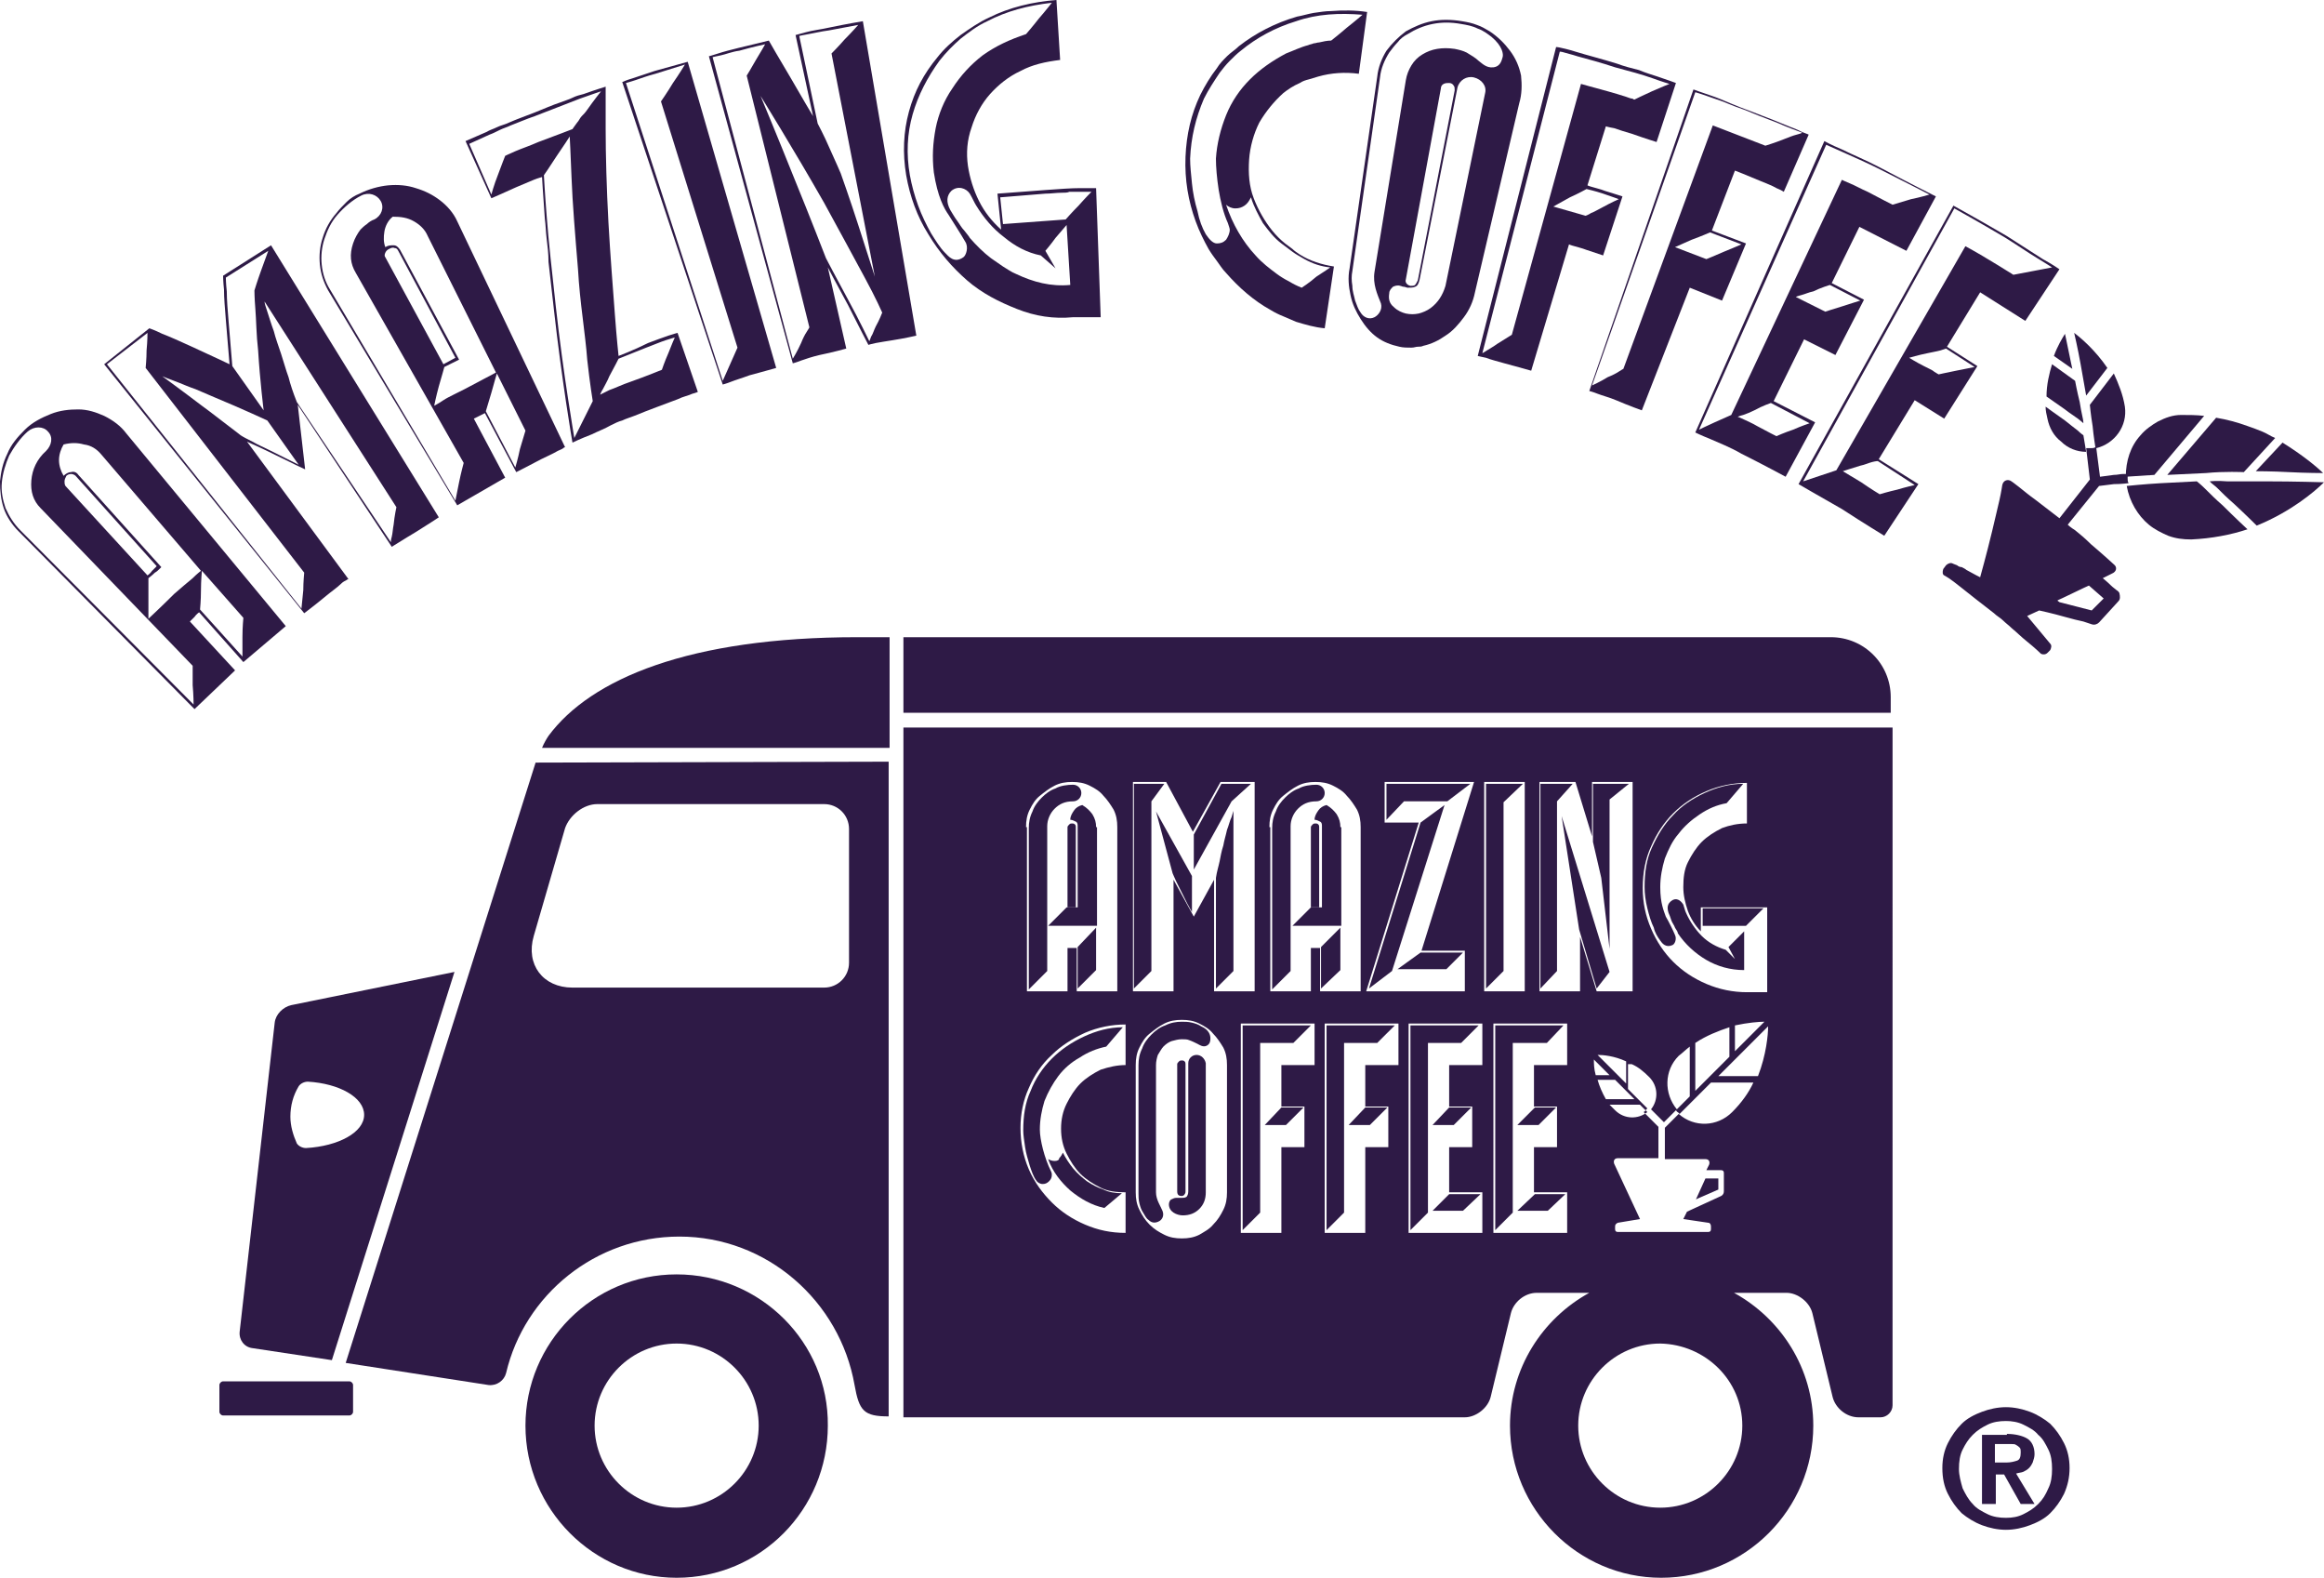 <?xml version="1.0" encoding="utf-8"?>
<!-- Generator: Adobe Illustrator 23.0.6, SVG Export Plug-In . SVG Version: 6.00 Build 0)  -->
<svg version="1.1" id="レイヤー_1" xmlns="http://www.w3.org/2000/svg" xmlns:xlink="http://www.w3.org/1999/xlink" x="0px"
	 y="0px" viewBox="0 0 252.1 171.1" style="enable-background:new 0 0 252.1 171.1;" xml:space="preserve">
<style type="text/css">
	.st0{fill:#2E1A46;}
</style>
<g>
	<g>
		<path class="st0" d="M129.8,114.4c-0.5,0-0.9,0.4-0.9,0.9v13.9c0,0.3-0.1,0.5-0.2,0.6c-0.2,0.1-0.3,0.1-0.5,0.1
			c-0.1,0-0.2,0-0.3,0c-0.1,0-0.2,0-0.3,0c-0.2,0-0.4,0.1-0.6,0.2c-0.1,0.1-0.2,0.3-0.2,0.5c0,0.4,0.2,0.7,0.5,0.9
			c0.3,0.2,0.7,0.3,1,0.3c0.7,0,1.3-0.2,1.8-0.7c0.5-0.5,0.7-1.1,0.7-1.8v-14C130.7,114.8,130.3,114.4,129.8,114.4z"/>
		<path class="st0" d="M128.2,129.7c0.1,0,0.3-0.1,0.3-0.2c0.1-0.1,0.1-0.2,0.1-0.3v-13.8c0-0.1,0-0.2-0.1-0.3
			c-0.1-0.1-0.2-0.1-0.3-0.1c-0.1,0-0.2,0-0.3,0.1c-0.1,0.1-0.2,0.2-0.2,0.3v13.8C127.7,129.6,127.9,129.7,128.2,129.7z"/>
		<polygon class="st0" points="161.2,107.2 163.1,105.3 163.1,87 165.2,85 161.2,85 		"/>
		<polygon class="st0" points="167.1,85 167.1,107.2 168.9,105.3 168.9,86.9 170.6,85 		"/>
		<polygon class="st0" points="173.2,107.2 174.6,105.4 169.4,88.5 171.3,100.8 		"/>
		<polygon class="st0" points="145.8,113.1 149.4,113.1 151.3,111.2 143.9,111.2 143.9,133.4 145.8,131.5 		"/>
		<polygon class="st0" points="174.6,102.9 174.6,86.7 176.7,85 172.8,85 172.8,91.3 173.7,95.2 		"/>
		<polygon class="st0" points="146.3,122 148.6,122 150.5,120.1 148.1,120.1 		"/>
		<polygon class="st0" points="137.2,122 139.5,122 141.4,120.1 139,120.1 		"/>
		<path class="st0" d="M130.3,111.3c-0.3-0.2-0.6-0.3-1-0.4c-0.4-0.1-0.8-0.1-1.1-0.1c-0.6,0-1.2,0.1-1.8,0.4
			c-0.6,0.2-1.1,0.6-1.5,1c-0.4,0.4-0.8,0.9-1,1.5c-0.3,0.6-0.4,1.2-0.4,1.8v13.9c0,0.3,0,0.7,0.1,1.1c0.1,0.4,0.2,0.7,0.4,1
			c0.2,0.3,0.3,0.6,0.6,0.8c0.3,0.3,0.7,0.4,1.2,0.1c0.3-0.2,0.5-0.6,0.3-1.1c-0.2-0.5-0.7-1.2-0.7-2v-13.8c0-0.4,0.1-0.8,0.2-1.1
			c0.2-0.3,0.4-0.7,0.6-0.9c0.3-0.3,0.6-0.5,0.9-0.6c0.4-0.1,0.7-0.2,1.1-0.2c0.3,0,0.6,0,0.8,0.1c0.3,0.1,0.7,0.3,0.9,0.4
			c0.2,0.1,0.6,0.4,1,0.2c0.4-0.2,0.4-0.6,0.4-0.8C131.3,112.3,131.2,111.7,130.3,111.3z"/>
		<polygon class="st0" points="136.7,113.1 140.3,113.1 142.2,111.2 134.8,111.2 134.8,133.4 136.7,131.5 		"/>
		<path class="st0" d="M37.9,149.8H24.2c-0.2,0-0.4,0.2-0.4,0.4v2.9c0,0.2,0.2,0.4,0.4,0.4h13.7c0.2,0,0.4-0.2,0.4-0.4v-2.9
			C38.3,150,38.1,149.8,37.9,149.8z"/>
		<polygon class="st0" points="164.6,131.3 167.9,131.3 169.8,129.5 166.5,129.5 		"/>
		<path class="st0" d="M184.1,130l2.3-1v-1.2h-1.4l-1,2.2C184,130.1,184,130.1,184.1,130z"/>
		<path class="st0" d="M58.1,82.7L58.1,82.7l-20.6,65.1l15.5,2.4c0.9,0.1,1.7-0.5,1.9-1.3c2-8.5,9.7-14.8,18.8-14.8
			c9.5,0,17.4,7,19,16.1c0.5,2.8,1,3.4,3.7,3.4v-71L58.1,82.7C58.1,82.7,58.1,82.7,58.1,82.7z M64.8,87.2h24.6
			c1.5,0,2.7,1.2,2.7,2.7v14.5c0,1.5-1.2,2.7-2.7,2.7H67.3h-5.2c-3.2,0-5.1-2.5-4.2-5.6l3.4-11.7C61.8,88.4,63.3,87.2,64.8,87.2z"/>
		<path class="st0" d="M73.4,138.2c-9.1,0-16.4,7.4-16.4,16.4c0,9.1,7.4,16.5,16.4,16.5c9.1,0,16.4-7.4,16.4-16.5
			C89.9,145.6,82.5,138.2,73.4,138.2z M73.4,163.5c-4.9,0-8.9-4-8.9-8.9c0-4.9,4-8.9,8.9-8.9c4.9,0,8.9,4,8.9,8.9
			C82.3,159.5,78.3,163.5,73.4,163.5z"/>
		<path class="st0" d="M27.4,146.2l8.6,1.3l13.3-42.1L31.6,109c-0.9,0.2-1.7,1-1.8,1.9L26,144.4C25.9,145.3,26.5,146.1,27.4,146.2z
			 M32.4,117.8c0.2-0.3,0.6-0.5,1-0.5c3.4,0.2,6.1,1.7,6.1,3.6c0,1.9-2.8,3.4-6.3,3.6c-0.4,0-0.8-0.2-1-0.5
			c-0.4-0.9-0.7-1.9-0.7-2.9C31.5,119.9,31.8,118.8,32.4,117.8z"/>
		<path class="st0" d="M59.5,79.8c-0.2,0.3-0.5,0.8-0.7,1.3h37.7v-12H93C74.8,69.1,64.1,73.6,59.5,79.8z"/>
		<path class="st0" d="M181.3,97.7c-0.4,0.3-0.5,0.7-0.3,1.3c0.1,0.2,0.2,0.5,0.3,0.8c0.1,0.3,0.3,0.5,0.4,0.8
			c0.1,0.2,0.3,0.4,0.3,0.6c0.8,1.2,1.9,2.2,3.1,2.9c1.2,0.7,2.6,1.1,4.1,1.1v-4.2l-1.7,1.7l0.7,1.3l-1-1c-1-0.3-1.9-0.8-2.6-1.5
			c-0.7-0.7-1.3-1.6-1.7-2.5c-0.1-0.2-0.2-0.6-0.3-0.9C182.3,97.6,181.8,97.3,181.3,97.7z"/>
		<polygon class="st0" points="191.3,98.5 184.7,98.5 184.7,100.4 189.4,100.4 		"/>
		<polygon class="st0" points="164.6,122 166.9,122 168.8,120.1 166.5,120.1 		"/>
		<polygon class="st0" points="164.1,113.1 167.8,113.1 169.6,111.2 162.2,111.2 162.2,133.4 164.1,131.5 		"/>
		<polygon class="st0" points="155.4,131.3 158.7,131.3 160.6,129.5 157.2,129.5 		"/>
		<path class="st0" d="M180.1,102c0.2,0.3,0.6,0.8,1.3,0.5c0.3-0.1,0.5-0.7,0.3-1.1c-0.2-0.5-0.7-1.5-1-2c-0.2-0.6-0.6-1.4-0.6-3.2
			c0-1.1,0.2-2.1,0.5-3.1c0.4-1,0.8-1.9,1.5-2.7c0.6-0.8,1.4-1.5,2.3-2.1c0.9-0.6,1.8-1,2.9-1.2l1.8-2.1c-1.5,0-2.9,0.4-4.2,1
			c-1.3,0.6-2.5,1.4-3.4,2.4c-1,1-1.7,2.2-2.3,3.5c-0.6,1.3-0.8,2.7-0.8,4.3c0,0.7,0.1,1.5,0.3,2.3c0.2,0.8,0.4,1.5,0.7,2.1
			C179.5,101.1,179.8,101.6,180.1,102z"/>
		<path class="st0" d="M116.7,98.3v-8.6c0-0.1,0-0.2-0.1-0.3c-0.1-0.1-0.2-0.1-0.3-0.1s-0.2,0-0.3,0.1c-0.1,0.1-0.2,0.2-0.2,0.3v8.7
			H116.7z"/>
		<path class="st0" d="M118.9,89.7c0-0.5-0.1-0.9-0.4-1.4c-0.3-0.4-0.6-0.7-1.1-1c-0.4,0.1-0.7,0.3-0.9,0.6c-0.2,0.3-0.4,0.6-0.4,1
			c0.2,0,0.4,0.1,0.6,0.2c0.2,0.1,0.2,0.3,0.2,0.5v8.8h-1.2l-2,2h5.3V89.7z"/>
		<path class="st0" d="M145.4,89.7c0-0.5-0.1-0.9-0.4-1.4c-0.3-0.4-0.6-0.7-1.1-1c-0.4,0.1-0.7,0.3-0.9,0.6c-0.2,0.3-0.4,0.6-0.4,1
			c0.2,0,0.4,0.1,0.6,0.2c0.2,0.1,0.2,0.3,0.2,0.5v8.8h-1.2l-2,2h5.3V89.7z"/>
		<path class="st0" d="M143.1,98.3v-8.6c0-0.1,0-0.2-0.1-0.3c-0.1-0.1-0.2-0.1-0.3-0.1c-0.1,0-0.2,0-0.3,0.1
			c-0.1,0.1-0.2,0.2-0.2,0.3v8.7H143.1z"/>
		<polygon class="st0" points="143.3,107.2 145.4,105.2 145.4,100.6 143.3,102.7 		"/>
		<path class="st0" d="M142.8,86.9c0.5,0,0.9-0.4,0.9-0.9c0-0.5-0.4-0.9-0.9-0.9c-0.6,0-1.4,0.1-1.9,0.4c-0.6,0.2-1.1,0.6-1.5,1
			c-0.4,0.4-0.8,0.9-1,1.5c-0.3,0.6-0.4,1.2-0.4,1.8v17.5l2-2V89.6c0-0.7,0.3-1.4,0.8-1.9C141.3,87.2,141.9,86.9,142.8,86.9z"/>
		<polygon class="st0" points="123,85 123,107.2 124.9,105.3 124.9,86.9 126.3,85 		"/>
		<path class="st0" d="M116.4,86.9c0.5,0,0.9-0.4,0.9-0.9c0-0.5-0.4-0.9-0.9-0.9c-0.6,0-1.4,0.1-1.9,0.4c-0.6,0.2-1.1,0.6-1.5,1
			c-0.4,0.4-0.8,0.9-1,1.5c-0.3,0.6-0.4,1.2-0.4,1.8v17.5l2-2V89.6c0-0.7,0.3-1.4,0.8-1.9C114.9,87.2,115.5,86.9,116.4,86.9z"/>
		<path class="st0" d="M133.1,90c-0.1,0.5-0.3,1.1-0.4,1.7c-0.2,0.6-0.3,1.2-0.4,1.7c-0.1,0.5-0.3,1.1-0.4,1.8v12l1.9-1.9V87.9
			c0,0.1-0.1,0.3-0.2,0.7C133.4,89,133.3,89.5,133.1,90z"/>
		<path class="st0" d="M128.2,96.8c0.2,0.4,0.4,0.8,0.6,1.2c0.2,0.4,0.4,0.7,0.5,0.9V95l-3.9-7l1.8,6.7c0.1,0.2,0.2,0.5,0.4,0.9
			C127.8,96,128,96.4,128.2,96.8z"/>
		<polygon class="st0" points="135.7,85 132.5,85 129.5,90.5 129.5,94.3 133.6,86.9 		"/>
		<polygon class="st0" points="116.9,107.2 118.9,105.2 118.9,100.6 116.9,102.7 		"/>
		<path class="st0" d="M98,153.7h60.9c1.2,0,2.5-1,2.8-2.2l2.2-9.1c0.3-1.2,1.5-2.2,2.8-2.2h5.7c-5.1,2.8-8.6,8.2-8.6,14.4
			c0,9.1,7.4,16.5,16.4,16.5c9.1,0,16.5-7.4,16.5-16.5c0-6.2-3.5-11.6-8.6-14.4h5.7c1.2,0,2.5,1,2.8,2.2l2.2,9.1
			c0.3,1.2,1.5,2.2,2.8,2.2h2.4c0.7,0,1.3-0.6,1.3-1.3V78.9H98V153.7z M170,115.5h-3.6v4.5h2.5v4.4h-2.5v4.9h3.6v4.4h-8V111h8V115.5
			z M189,154.6c0,4.9-4,8.9-8.9,8.9c-4.9,0-8.9-4-8.9-8.9c0-4.9,4-8.9,8.9-8.9C185,145.8,189,149.7,189,154.6z M174.2,119.2
			c-0.4-0.7-0.7-1.4-0.9-2.1h1.9l2.1,2.1H174.2z M177.9,119.8l0.8,0.8c-1,0.8-2.5,0.8-3.5-0.2c-0.2-0.2-0.4-0.4-0.6-0.6H177.9z
			 M176.4,117.5l-3.1-3.1c0.6,0,1.8,0.1,3.1,0.7V117.5z M174.6,116.6h-1.5c-0.2-0.7-0.2-1.3-0.2-1.7L174.6,116.6z M190.7,116.7h-4.3
			l5.4-5.4C191.8,112.2,191.6,114.4,190.7,116.7z M183.9,118.3v-5.2c1.2-0.8,2.5-1.3,3.7-1.7v3.2L183.9,118.3z M188.2,114v-2.8
			c1.4-0.3,2.6-0.4,3.2-0.4L188.2,114z M179.1,91.8c0.6-1.4,1.4-2.6,2.4-3.6c1-1,2.2-1.8,3.6-2.4c1.4-0.6,2.9-0.9,4.4-0.9v4.4
			c-1,0-1.9,0.2-2.7,0.5c-0.8,0.4-1.6,0.9-2.2,1.5c-0.6,0.6-1.1,1.4-1.5,2.2c-0.4,0.8-0.5,1.7-0.5,2.7c0,0.9,0.2,1.7,0.5,2.6
			c0.3,0.8,0.8,1.6,1.4,2.2v-2.6h7.2v9.2h-2.2c-1.5,0-3-0.3-4.4-0.9c-1.4-0.6-2.6-1.4-3.6-2.4c-1-1-1.8-2.2-2.4-3.6
			c-0.6-1.4-0.9-2.8-0.9-4.4C178.2,94.6,178.5,93.1,179.1,91.8z M183.3,113.5v5.4l-1.4,1.4c-1.4-1.7-1.4-4.2,0.2-5.8
			C182.5,114.2,182.9,113.8,183.3,113.5z M177,115.4c0.7,0.3,1.3,0.8,1.9,1.4c1,1,1,2.5,0.2,3.5l1.4,1.4l1.3-1.3
			c0.1,0.1,0.1,0.2,0.2,0.2c0.1,0.1,0.1,0.1,0.2,0.2l3.4-3.4h4.6c-0.5,1.1-1.3,2.2-2.3,3.2c-1.6,1.6-4.1,1.7-5.8,0.2l-1.5,1.5v3.4
			h4.4c0.4,0,0.5,0.3,0.4,0.6l-0.3,0.6h1.6c0.2,0,0.3,0.1,0.3,0.3v2c0,0.2-0.1,0.4-0.3,0.5l-3.7,1.7l-0.4,0.8v0l2.7,0.4
			c0.2,0,0.3,0.2,0.3,0.4v0.3c0,0.2-0.1,0.3-0.3,0.3h-9.8c-0.2,0-0.3-0.1-0.3-0.3V133c0-0.2,0.1-0.3,0.3-0.4l2.4-0.4l-2.8-6
			c-0.1-0.3,0-0.6,0.4-0.6h4.4v-3.4l-1.6-1.6c0.1-0.1,0.2-0.1,0.2-0.2c0.1-0.1,0.1-0.1,0.2-0.2l-2.1-2.1V115.4z M166.9,84.8h4
			l1.8,5.9v-5.9h4.4v22.7h-3.9l-1.8-5.9v5.9h-4.4V84.8z M161,84.8h4.4v22.7H161V84.8z M133.1,129.3c0,0.7-0.1,1.3-0.4,1.9
			c-0.3,0.6-0.6,1.1-1.1,1.6c-0.4,0.5-1,0.8-1.5,1.1c-0.6,0.3-1.2,0.4-1.9,0.4c-0.7,0-1.3-0.1-1.9-0.4c-0.6-0.3-1.1-0.6-1.6-1.1
			c-0.5-0.5-0.8-1-1.1-1.6c-0.3-0.6-0.4-1.2-0.4-1.9v-13.8c0-0.7,0.1-1.3,0.4-1.9c0.3-0.6,0.6-1.1,1.1-1.5c0.5-0.4,1-0.8,1.6-1.1
			c0.6-0.3,1.2-0.4,1.9-0.4c0.7,0,1.3,0.1,1.9,0.4c0.6,0.3,1.1,0.6,1.5,1.1c0.4,0.4,0.8,1,1.1,1.5c0.3,0.6,0.4,1.2,0.4,1.9V129.3z
			 M142.6,115.5H139v4.5h2.5v4.4H139v9.3h-4.4V111h8V115.5z M151.7,115.5h-3.6v4.5h2.5v4.4h-2.5v9.3h-4.4V111h8V115.5z M160.8,115.5
			h-3.6v4.5h2.5v4.4h-2.5v4.9h3.6v4.4h-8V111h8V115.5z M150.2,89.2v-4.4h9.7l-5.7,18.3h4.7v4.4h-10.7l5.7-18.3H150.2z M137.7,89.7
			c0-0.7,0.1-1.3,0.4-1.9c0.3-0.6,0.6-1.1,1.1-1.5c0.5-0.4,1-0.8,1.6-1.1c0.6-0.3,1.2-0.4,1.9-0.4c0.7,0,1.3,0.1,1.9,0.4
			c0.6,0.3,1.1,0.6,1.5,1.1c0.4,0.4,0.8,1,1.1,1.5c0.3,0.6,0.4,1.2,0.4,1.9v17.8h-4.4v-4.7h-1v4.7h-4.4V89.7z M122.8,84.8h3.7
			l2.9,5.4l3-5.4h3.7v22.7h-4.4V95.4l-2.2,4l-2.2-4v12.1h-4.4V84.8z M111.3,89.7c0-0.7,0.1-1.3,0.4-1.9c0.3-0.6,0.6-1.1,1.1-1.5
			c0.5-0.4,1-0.8,1.6-1.1c0.6-0.3,1.2-0.4,1.9-0.4c0.7,0,1.3,0.1,1.9,0.4c0.6,0.3,1.1,0.6,1.5,1.1c0.4,0.4,0.8,1,1.1,1.5
			c0.3,0.6,0.4,1.2,0.4,1.9v17.8h-4.4v-4.7h-1v4.7h-4.4V89.7z M111.6,118c0.6-1.4,1.4-2.6,2.5-3.6c1-1,2.3-1.8,3.6-2.4
			c1.4-0.6,2.9-0.9,4.4-0.9v4.4c-0.9,0-1.8,0.2-2.7,0.5c-0.8,0.4-1.6,0.9-2.2,1.5c-0.6,0.6-1.1,1.4-1.5,2.2
			c-0.4,0.8-0.6,1.7-0.6,2.7c0,1,0.2,1.9,0.6,2.7c0.4,0.8,0.9,1.6,1.5,2.2c0.6,0.6,1.4,1.1,2.2,1.5c0.8,0.4,1.7,0.5,2.7,0.5v4.4
			c-1.6,0-3-0.3-4.4-0.9c-1.4-0.6-2.6-1.4-3.6-2.4c-1-1-1.9-2.2-2.5-3.6c-0.6-1.4-0.9-2.9-0.9-4.5C110.7,120.8,111,119.3,111.6,118z
			"/>
		<path class="st0" d="M198.6,69.1H98v8.2h107.1v-1.7C205.1,72,202.2,69.1,198.6,69.1z"/>
		<polygon class="st0" points="151.6,105.1 156.9,105.1 158.7,103.3 154.1,103.3 		"/>
		<polygon class="st0" points="155.4,122 157.7,122 159.6,120.1 157.2,120.1 		"/>
		<polygon class="st0" points="154.9,113.1 158.5,113.1 160.4,111.2 153,111.2 153,133.4 154.9,131.5 		"/>
		<polygon class="st0" points="151,105.3 156.7,87.3 154.1,89.2 148.5,107.2 		"/>
		<path class="st0" d="M113.1,128.4c0.3,0,0.5-0.1,0.7-0.3c0.2-0.2,0.3-0.4,0.3-0.7c0-0.1,0-0.2-0.1-0.4c-0.7-1.4-1.2-3.4-1.2-4.5
			c0-1.1,0.2-2.1,0.5-3.1c0.4-1,0.9-1.9,1.5-2.7c0.6-0.8,1.4-1.5,2.3-2c0.9-0.6,1.9-1,2.9-1.2l1.8-2.1c-1.5,0-2.9,0.4-4.2,1
			c-1.3,0.6-2.5,1.4-3.5,2.4c-1,1-1.8,2.2-2.3,3.5c-0.6,1.3-0.8,2.7-0.8,4.3c0,0.5,0.1,1.1,0.2,1.8c0.1,0.7,0.3,1.3,0.5,2
			c0.2,0.6,0.4,1.2,0.7,1.6C112.5,128.2,112.8,128.4,113.1,128.4z"/>
		<path class="st0" d="M114.4,125.9c-0.3,0-0.5-0.1-0.7-0.2c0.5,1.4,1.4,2.5,2.4,3.4c1.1,0.9,2.3,1.6,3.7,1.9l1.9-1.6
			c-0.7,0-1.4-0.1-2-0.4c-0.6-0.2-1.2-0.5-1.8-0.9c-0.5-0.4-1-0.8-1.5-1.4c-0.4-0.5-0.8-1.1-1.1-1.7c-0.1,0.2-0.2,0.4-0.4,0.6
			C114.9,125.8,114.7,125.9,114.4,125.9z"/>
		<polygon class="st0" points="159.5,85 150.4,85 150.4,88.9 152.3,86.9 157,86.9 		"/>
		<path class="st0" d="M211.3,156.5c0.4-0.8,0.9-1.5,1.5-2.1c0.6-0.6,1.4-1,2.2-1.3c0.8-0.3,1.7-0.5,2.6-0.5c0.9,0,1.8,0.2,2.6,0.5
			c0.8,0.3,1.6,0.8,2.2,1.3c0.6,0.6,1.1,1.3,1.5,2.1c0.4,0.8,0.6,1.7,0.6,2.7c0,1-0.2,1.9-0.6,2.8c-0.4,0.8-0.9,1.5-1.5,2.1
			c-0.6,0.6-1.4,1-2.2,1.3c-0.8,0.3-1.7,0.5-2.6,0.5c-0.9,0-1.8-0.2-2.6-0.5c-0.8-0.3-1.6-0.8-2.2-1.3c-0.6-0.6-1.1-1.3-1.5-2.1
			c-0.4-0.8-0.6-1.7-0.6-2.8C210.7,158.2,210.9,157.3,211.3,156.5z M212.9,161.4c0.3,0.6,0.6,1.2,1.1,1.7c0.4,0.5,1,0.8,1.6,1.1
			c0.6,0.3,1.3,0.4,2,0.4c0.7,0,1.3-0.1,1.9-0.4c0.6-0.3,1.1-0.6,1.6-1.1c0.5-0.5,0.8-1,1.1-1.7c0.3-0.6,0.4-1.3,0.4-2.1
			c0-0.8-0.1-1.5-0.4-2.1c-0.3-0.6-0.6-1.2-1.1-1.6c-0.4-0.5-1-0.8-1.6-1.1c-0.6-0.3-1.3-0.4-1.9-0.4c-0.7,0-1.4,0.1-2,0.4
			c-0.6,0.3-1.1,0.6-1.6,1.1c-0.5,0.5-0.8,1-1.1,1.6c-0.3,0.6-0.4,1.3-0.4,2.1C212.5,160,212.7,160.7,212.9,161.4z M217.7,155.5
			c0.9,0,1.7,0.2,2.2,0.5c0.5,0.3,0.8,0.9,0.8,1.7c0,0.3-0.1,0.6-0.2,0.9c-0.1,0.2-0.2,0.4-0.4,0.6c-0.2,0.2-0.4,0.3-0.6,0.4
			c-0.2,0.1-0.5,0.1-0.8,0.2l2,3.3h-1.5l-1.8-3.2h-0.9v3.2h-1.5v-7.5H217.7z M217.7,158.6c0.4,0,0.8-0.1,1.1-0.2
			c0.3-0.1,0.4-0.4,0.4-0.9c0-0.2,0-0.4-0.1-0.5c-0.1-0.1-0.2-0.2-0.4-0.3c-0.1-0.1-0.3-0.1-0.5-0.1c-0.2,0-0.4,0-0.5,0h-1.3v2
			H217.7z"/>
		<g>
			<path class="st0" d="M229.8,65.2l-2.1,2.3c-0.2,0.2-0.5,0.3-0.8,0.2c0,0-0.3-0.1-0.9-0.3c-0.5-0.1-1.3-0.3-2-0.5
				c-1.4-0.4-2.8-0.7-2.8-0.7l-1.3,0.6l0,0l2.5,3c0.2,0.2,0.1,0.5,0,0.7l-0.3,0.3c-0.2,0.2-0.5,0.2-0.7,0.1c0,0-0.6-0.6-1.6-1.4
				c-0.5-0.4-1-0.9-1.6-1.4c-0.3-0.3-0.6-0.5-0.9-0.8c-0.3-0.3-0.7-0.5-1-0.8c-1.3-1-2.7-2.1-3.7-2.9c-0.5-0.4-0.9-0.7-1.2-0.9
				c-0.3-0.2-0.5-0.3-0.5-0.3c-0.2-0.1-0.2-0.4-0.1-0.7l0.3-0.4c0.2-0.2,0.5-0.3,0.7-0.2c0,0,0.2,0.1,0.5,0.2
				c0.1,0.1,0.3,0.2,0.5,0.2c0.2,0.1,0.4,0.2,0.5,0.3c0.7,0.4,1.5,0.8,1.5,0.8s0.7-2.5,1.3-5c0.3-1.3,0.6-2.5,0.8-3.4
				c0.2-0.9,0.3-1.6,0.3-1.6c0.1-0.5,0.6-0.7,1-0.4c0,0,0.3,0.2,0.8,0.6c0.5,0.4,1.1,0.9,1.8,1.4c1.3,1,2.6,2,2.6,2l3.3-4.2
				c0,0-0.1-0.8-0.2-1.7c-0.1-0.9-0.2-1.7-0.2-1.7c0.2,0,0.3,0,0.5,0c0.2,0,0.3,0,0.5-0.1c0,0-0.2-1.2-0.3-2.3
				c-0.2-1.2-0.3-2.3-0.3-2.3l2.6-3.4c0.5,1.1,1,2.3,1.2,3.6c0.3,2.1-1.1,4-3.1,4.5l0.4,3.1c0,0,0.7-0.1,1.5-0.2
				c0.4,0,0.7-0.1,1-0.1c0.3,0,0.5,0,0.5,0c0,0.2,0,0.3,0,0.5c0,0.2,0,0.3,0.1,0.5c0,0-0.8,0.1-1.6,0.1c-0.8,0.1-1.6,0.2-1.6,0.2
				l-3.4,4.2c0,0,0.3,0.3,0.8,0.6c0.5,0.4,1.1,0.9,1.7,1.5c1.3,1.1,2.5,2.2,2.5,2.2c0.4,0.3,0.3,0.8-0.2,1l-1,0.5
				c0,0,0.5,0.4,0.9,0.8c0.2,0.2,0.5,0.4,0.6,0.5c0.2,0.1,0.3,0.3,0.3,0.3C230,64.7,230,65,229.8,65.2z M228.2,64.9l-1.6-1.4
				c0,0-0.9,0.4-1.7,0.8c-0.8,0.4-1.7,0.8-1.7,0.8c0,0.1,0.1,0.1,0.2,0.2l3.5,0.9L228.2,64.9z"/>
			<path class="st0" d="M230.7,52.7c0.3,1.7,1.2,3.2,2.4,4.2c0.6,0.5,1.4,0.9,2.1,1.2c0.8,0.3,1.6,0.4,2.5,0.4
				c2.2-0.1,4.3-0.5,6.1-1.1c0,0-1.4-1.3-2.7-2.6c-0.7-0.6-1.4-1.3-1.9-1.8c-0.5-0.5-0.9-0.8-0.9-0.8s-1.9,0.1-3.9,0.2
				C232.6,52.5,230.7,52.7,230.7,52.7z"/>
			<path class="st0" d="M252,51.3c-0.7-0.7-2.3-2-4.4-3.3l-2.9,3.1c0,0,1.8,0,3.6,0.1C250.2,51.3,252,51.3,252,51.3z"/>
			<path class="st0" d="M243.4,51.2l3.4-3.7c-0.5-0.2-0.9-0.5-1.4-0.7c-0.5-0.2-1-0.4-1.6-0.6c-1.1-0.4-2.2-0.7-3.4-0.9l-5.3,6.2
				c0,0,2.1-0.1,4.2-0.2C241.3,51.1,243.4,51.2,243.4,51.2z"/>
			<path class="st0" d="M233.7,51.5l5.4-6.4c-0.8-0.1-1.7-0.1-2.5-0.1c-0.9,0-1.7,0.3-2.5,0.7c-0.7,0.4-1.4,0.9-1.9,1.5
				c-1.1,1.2-1.6,2.8-1.6,4.5L233.7,51.5z"/>
			<path class="st0" d="M239.7,52.2c0,0,0.1,0.1,0.2,0.2c0.1,0.1,0.4,0.3,0.6,0.5c0.5,0.5,1.1,1.1,1.8,1.7c1.3,1.2,2.5,2.4,2.5,2.4
				c3.7-1.5,6.3-3.7,7.3-4.7c0,0-3.2-0.1-6.3-0.1c-1.5,0-3.1,0-4.2,0C240.5,52.1,239.7,52.2,239.7,52.2z"/>
			<path class="st0" d="M225.1,41.3l-2.5-1.8c-0.3,1-0.6,2.2-0.6,3.5c0,0,1,0.7,2,1.4c0.5,0.4,1,0.7,1.4,1c0.4,0.3,0.6,0.5,0.6,0.5
				s0-0.3-0.1-0.7c-0.1-0.4-0.2-1-0.3-1.6C225.3,42.4,225.1,41.3,225.1,41.3z"/>
			<path class="st0" d="M224,36.2c-0.3,0.5-0.8,1.3-1.2,2.4l2,1.4c0,0-0.2-0.9-0.4-1.9C224.2,37.1,224,36.2,224,36.2z"/>
			<path class="st0" d="M228.6,39.9c-1.3-1.9-2.8-3.2-3.6-3.8c0,0,0.4,1.7,0.7,3.4c0.3,1.7,0.6,3.4,0.6,3.4L228.6,39.9z"/>
			<path class="st0" d="M226.3,49l-0.3-1.8c0,0-0.3-0.2-0.6-0.5c-0.4-0.3-0.9-0.7-1.4-1.1c-1-0.7-2.1-1.5-2.1-1.5
				c0,0.4,0.1,0.9,0.2,1.3c0.2,1,0.7,1.9,1.5,2.5C224.3,48.6,225.3,49,226.3,49z"/>
		</g>
		<g>
			<g>
				<path class="st0" d="M144.7,28.9c-1.3-0.2-2.6-0.6-3.7-1.3c-0.3-0.2-0.6-0.4-0.8-0.6c-0.3-0.2-0.5-0.4-0.8-0.6
					c-0.5-0.4-1-0.9-1.4-1.4c-0.8-1-1.5-2.2-2-3.5c-0.5-1.3-0.6-2.7-0.5-4.2c0.1-1.4,0.5-2.8,1.1-4c0.7-1.2,1.6-2.3,2.6-3.2
					c0.5-0.4,1.1-0.8,1.8-1.1c0.3-0.2,0.6-0.3,1-0.4c0.3-0.1,0.7-0.2,1-0.3c1.4-0.4,2.9-0.5,4.4-0.3l0.9-6.7
					c-1.3-0.2-2.6-0.2-3.9-0.1c-0.6,0-1.2,0.1-1.9,0.2c-0.6,0.1-1.2,0.3-1.8,0.4c-2.4,0.7-4.5,1.8-6.3,3.2c-0.4,0.4-0.9,0.7-1.3,1.1
					c-0.4,0.4-0.8,0.8-1.1,1.3c-0.7,0.9-1.3,1.9-1.8,2.9c-1,2.1-1.5,4.3-1.6,6.7c-0.1,2.5,0.3,4.8,1.1,7c0.4,1.1,0.9,2.1,1.4,3
					c0.3,0.5,0.6,0.9,0.9,1.3c0.3,0.4,0.6,0.9,1,1.3c1.4,1.6,3,3,4.8,4c0.5,0.3,0.9,0.5,1.4,0.7c0.5,0.2,0.9,0.4,1.4,0.6
					c1,0.3,2,0.6,3.1,0.7L144.7,28.9z M133.2,24.2c0.1,0.3,0.2,0.6,0.2,0.7c0,0.4-0.2,0.8-0.4,1.1c-0.3,0.3-0.6,0.4-1,0.4
					c-0.4,0-0.8-0.4-1.2-1c-0.4-0.7-0.7-1.5-0.9-2.5c-0.3-1-0.5-2-0.6-3c-0.1-1-0.2-1.9-0.2-2.7c0.1-2.3,0.6-4.4,1.5-6.5
					c0.5-1,1.1-1.9,1.7-2.8c0.3-0.4,0.7-0.9,1.1-1.3c0.4-0.4,0.8-0.8,1.2-1.1c1.7-1.4,3.7-2.5,6-3.2c2.3-0.8,4.7-0.9,7.2-0.7
					c0,0-0.8,0.7-1.7,1.4c-0.8,0.7-1.7,1.4-1.7,1.4c-0.4,0-0.9,0.1-1.3,0.2c-0.2,0-0.4,0.1-0.6,0.1c-0.2,0.1-0.4,0.1-0.6,0.2
					c-0.8,0.2-1.6,0.6-2.4,0.9c-1.5,0.8-2.8,1.7-3.9,2.8c-1.1,1.1-2,2.4-2.6,3.9c-0.6,1.5-1,3.1-1.1,4.7c0,0.9,0.1,2.1,0.3,3.4
					C132.4,21.8,132.7,23.1,133.2,24.2z M141.2,31.2c-0.5-0.2-0.9-0.4-1.4-0.7c-0.4-0.2-0.9-0.5-1.3-0.8c-0.8-0.6-1.6-1.2-2.3-2
					c-1.4-1.5-2.5-3.4-3.2-5.5c0.2,0.2,0.6,0.4,1,0.4c0.4,0,0.7-0.1,1-0.3c0.3-0.2,0.5-0.5,0.7-0.9c0.3,1,0.8,1.9,1.3,2.8
					c0.6,0.8,1.2,1.6,2,2.2c0.4,0.3,0.8,0.6,1.2,0.9c0.4,0.3,0.8,0.5,1.3,0.8c0.9,0.5,1.8,0.8,2.8,0.9c0,0-0.7,0.5-1.5,1
					C142,30.7,141.2,31.2,141.2,31.2z"/>
				<path class="st0" d="M174.2,13.7c0,0,0.3,0.1,0.9,0.2c0.3,0.1,0.6,0.2,0.9,0.3c0.3,0.1,0.7,0.2,1,0.3c1.4,0.5,2.7,0.9,2.7,0.9
					l2.1-6.4c0,0-0.8-0.3-2-0.7c-0.6-0.2-1.3-0.4-2-0.7c-0.8-0.2-1.6-0.4-2.4-0.7c-1.6-0.5-3.2-0.9-4.5-1.3
					c-0.6-0.2-1.1-0.3-1.5-0.4c-0.4-0.1-0.6-0.1-0.6-0.1l-8.5,33.5c0,0,0.4,0.1,0.9,0.2c0.5,0.2,1.3,0.4,2,0.6
					c1.5,0.4,2.9,0.8,2.9,0.8l4.1-13.7c0,0,0.2,0.1,0.6,0.2c0.3,0.1,0.8,0.2,1.3,0.4c0.9,0.3,1.8,0.6,1.8,0.6l2.1-6.4
					c0,0-0.9-0.3-1.9-0.6c-0.5-0.2-1-0.3-1.3-0.4c-0.4-0.1-0.6-0.2-0.6-0.2L174.2,13.7z M169.2,5.6c0,0,0.2,0,0.5,0.1
					c0.3,0.1,0.8,0.2,1.4,0.4c1.1,0.3,2.6,0.7,4.1,1.2c1.5,0.4,3,0.8,4.1,1.2c1.1,0.4,1.8,0.6,1.8,0.6s-1,0.4-1.9,0.8
					c-0.9,0.4-1.9,0.9-1.9,0.9s-0.1,0-0.2-0.1c-0.2,0-0.4-0.1-0.7-0.2c-0.6-0.2-1.3-0.4-2-0.6c-1.5-0.4-2.9-0.8-2.9-0.8L164,36.3
					c0,0-0.8,0.5-1.6,1c-0.4,0.3-0.8,0.5-1.1,0.7c-0.3,0.2-0.5,0.3-0.5,0.3L169.2,5.6z M172.1,20.5c0,0,0.9,0.2,1.8,0.5
					c0.9,0.3,1.7,0.6,1.7,0.6s-0.9,0.4-1.8,0.9c-0.4,0.2-0.9,0.5-1.2,0.6c-0.3,0.2-0.6,0.3-0.6,0.3l-3.5-1c0,0,0.9-0.5,1.8-1
					C171.2,21,172.1,20.5,172.1,20.5z"/>
				<path class="st0" d="M188.2,18.5c0,0,1.3,0.5,2.7,1.1c0.7,0.3,1.3,0.5,1.8,0.8c0.5,0.2,0.8,0.4,0.8,0.4l2.7-6.2
					c0,0-0.2-0.1-0.5-0.2c-0.3-0.1-0.8-0.4-1.4-0.6c-1.2-0.5-2.7-1.1-4.3-1.7c-0.8-0.3-1.6-0.6-2.3-0.9c-0.7-0.3-1.4-0.6-2-0.8
					c-1.2-0.4-2-0.7-2-0.7l-11.3,32.7c0,0,0.4,0.1,0.9,0.3c0.5,0.2,1.3,0.4,2,0.7c1.4,0.6,2.8,1.1,2.8,1.1l5.2-13.3l3.5,1.4l2.6-6.2
					l-3.7-1.4L188.2,18.5z M183.9,10c0,0,0.7,0.2,1.8,0.6c0.6,0.2,1.2,0.4,1.9,0.7c0.7,0.3,1.4,0.5,2.1,0.8c1.4,0.6,2.9,1.1,4,1.6
					c0.5,0.2,1,0.4,1.3,0.5c0.3,0.1,0.5,0.2,0.5,0.2s-0.2,0.1-0.6,0.2c-0.4,0.1-0.9,0.3-1.4,0.5c-1,0.4-2,0.7-2,0.7l-5.7-2.2
					l-9.7,26.4c0,0-0.2,0.1-0.5,0.3c-0.3,0.2-0.7,0.4-1.2,0.6c-0.8,0.5-1.7,0.9-1.7,0.9L183.9,10z M185.5,25.2l3.4,1.3
					c0,0-0.9,0.4-1.9,0.8c-0.9,0.4-1.9,0.8-1.9,0.8l-3.4-1.3c0,0,0.9-0.4,1.8-0.8C184.6,25.6,185.5,25.2,185.5,25.2z"/>
				<path class="st0" d="M183.9,46.9c0,0,0.6,0.3,1.6,0.7c0.9,0.4,2.2,0.9,3.4,1.6c2.4,1.2,4.8,2.5,4.8,2.5l3.2-5.9l-4.5-2.3
					l3.3-6.7l3.4,1.7l3.1-6l-3.5-1.8l3-6.1l5.1,2.6l3.2-5.9c0,0-3-1.5-6-3.1c-1.5-0.8-3-1.4-4.2-2c-1.2-0.5-1.9-0.9-1.9-0.9
					L183.9,46.9z M198.1,15.7c0,0,0.7,0.3,1.8,0.8c1.1,0.5,2.5,1.1,3.9,1.8c2.8,1.4,5.5,2.8,5.5,2.8s-1,0.3-2,0.5
					c-1,0.3-2,0.6-2,0.6s-1.4-0.7-2.7-1.4c-0.7-0.3-1.4-0.7-1.9-0.9c-0.5-0.2-0.9-0.4-0.9-0.4l-12,25.5c0,0-0.9,0.4-1.8,0.8
					c-0.9,0.4-1.7,0.8-1.7,0.8L198.1,15.7z M198.5,30.9l3.3,1.7c0,0-1,0.3-1.9,0.6c-1,0.3-1.9,0.6-1.9,0.6s-0.8-0.4-1.6-0.8
					c-0.8-0.4-1.6-0.8-1.6-0.8s0.2-0.1,0.6-0.2c0.4-0.1,0.8-0.3,1.3-0.4C197.5,31.2,198.5,30.9,198.5,30.9z M192.1,43.7l4.2,2.2
					c0,0-0.9,0.3-1.8,0.7c-0.9,0.3-1.8,0.7-1.8,0.7s-1-0.5-2.1-1.1c-0.5-0.3-1-0.5-1.4-0.7c-0.4-0.2-0.7-0.3-0.7-0.3
					s0.2-0.1,0.6-0.2c0.3-0.1,0.8-0.3,1.2-0.5C191.2,44,192.1,43.7,192.1,43.7z"/>
				<path class="st0" d="M195.1,52.5c0,0,2.4,1.4,4.7,2.7c2.3,1.5,4.6,2.9,4.6,2.9l3.7-5.6l-4.3-2.7l3.9-6.4l3.2,2l3.6-5.7l-3.3-2.1
					l3.6-5.9l4.9,3.1l3.7-5.6c0,0-0.7-0.5-1.8-1.1c-1.1-0.7-2.5-1.6-3.9-2.5c-2.9-1.7-5.8-3.3-5.8-3.3L195.1,52.5z M212,22.6
					c0,0,2.7,1.5,5.4,3.1c1.3,0.8,2.6,1.7,3.6,2.3c1,0.6,1.6,1,1.6,1s-1,0.2-2.1,0.4c-1,0.2-2.1,0.4-2.1,0.4s-0.3-0.2-0.8-0.5
					c-0.5-0.3-1.1-0.7-1.8-1.1c-1.3-0.8-2.6-1.5-2.6-1.5L199.2,51c0,0-0.9,0.3-1.8,0.6c-0.9,0.3-1.8,0.6-1.8,0.6L212,22.6z
					 M211.1,37.8l3.1,2c0,0-1,0.2-2,0.4c-1,0.2-1.9,0.4-1.9,0.4s-0.2-0.1-0.5-0.3c-0.1-0.1-0.3-0.2-0.5-0.3
					c-0.2-0.1-0.4-0.2-0.6-0.3c-0.8-0.4-1.6-0.9-1.6-0.9s1-0.3,2-0.5c0.5-0.1,1-0.2,1.4-0.3C210.8,37.9,211.1,37.8,211.1,37.8z
					 M203.7,50l4,2.6c0,0-0.9,0.2-1.9,0.5c-0.9,0.2-1.9,0.5-1.9,0.5s-1-0.6-2-1.3c-1-0.6-2-1.2-2-1.2s0.9-0.3,1.9-0.6
					c0.5-0.1,0.9-0.3,1.3-0.4C203.5,50,203.7,50,203.7,50z"/>
				<path class="st0" d="M164.8,11.2L160,31.7c-0.2,1-0.6,1.9-1.2,2.7c-0.6,0.8-1.2,1.5-2,2c-0.7,0.5-1.5,0.9-2.4,1.1
					c-0.2,0.1-0.4,0.1-0.6,0.1c-0.2,0-0.4,0.1-0.7,0.1c-0.4,0-0.9,0-1.3-0.1c-0.9-0.2-1.7-0.5-2.4-1c-0.7-0.5-1.3-1.2-1.8-2
					c-0.5-0.8-0.9-1.6-1.1-2.6c-0.2-0.9-0.3-1.9-0.1-2.9l3-20.8c0.1-1,0.5-2,1-2.8c0.6-0.8,1.3-1.5,2.1-2.1c0.9-0.5,1.8-0.9,2.8-1.1
					c1-0.2,2.1-0.2,3.3,0c0.6,0.1,1.1,0.2,1.6,0.4c0.3,0.1,0.5,0.2,0.7,0.3c0.2,0.1,0.5,0.3,0.7,0.4c0.9,0.6,1.6,1.3,2.2,2.1
					c0.6,0.8,1,1.7,1.2,2.7C165.1,9.2,165.1,10.2,164.8,11.2z M161.1,10.1c0.2-0.8-0.4-1.5-1.2-1.7c-0.8-0.2-1.6,0.3-1.8,1.1
					l-4.1,20.8c-0.1,0.4-0.2,0.7-0.5,0.8c-0.2,0.1-0.5,0.1-0.8,0.1c-0.1,0-0.3-0.1-0.4-0.1c-0.2,0-0.3-0.1-0.4-0.1
					c-0.3-0.1-0.6,0-0.8,0.1c-0.2,0.2-0.4,0.4-0.4,0.7c-0.1,0.6,0,1.1,0.5,1.5c0.4,0.4,0.9,0.6,1.3,0.7c0.5,0.1,0.9,0.1,1.4,0
					c0.4-0.1,0.9-0.3,1.3-0.6c0.8-0.6,1.3-1.4,1.6-2.4L161.1,10.1z M153,31c0.2,0,0.4,0,0.5-0.1c0.1-0.1,0.2-0.3,0.3-0.5l4-20.6
					c0-0.2,0-0.4-0.1-0.5c-0.1-0.2-0.3-0.3-0.5-0.3c-0.2,0-0.4,0-0.6,0.1c-0.2,0.1-0.3,0.3-0.3,0.5l-3.8,20.7
					C152.4,30.6,152.6,30.9,153,31z M149.1,29.5l3.4-20.8c0.1-0.6,0.3-1.1,0.6-1.6c0.3-0.5,0.7-0.9,1.2-1.2c0.5-0.3,1-0.5,1.6-0.6
					c0.6-0.1,1.2-0.1,1.9,0c0.5,0.1,0.9,0.2,1.3,0.4c0.5,0.3,1,0.6,1.3,0.9c0.3,0.2,0.8,0.8,1.6,0.7c0.8-0.1,0.9-0.8,1-1.1
					c0.1-0.3,0-1.2-1.2-2.2c-0.4-0.3-0.9-0.7-1.5-0.9c-0.6-0.3-1.2-0.4-1.8-0.5c-1.1-0.2-2.1-0.2-3.1,0c-1,0.2-1.9,0.6-2.7,1.1
					c-0.4,0.2-0.8,0.5-1.1,0.9c-0.3,0.3-0.6,0.7-0.9,1.1c-0.5,0.8-0.9,1.7-1,2.7l-3,21c-0.1,0.5-0.1,1,0,1.6c0,0.6,0.2,1.1,0.3,1.6
					c0.2,0.5,0.3,0.9,0.6,1.3c0.3,0.5,0.9,0.8,1.5,0.5c0.4-0.2,0.9-0.8,0.7-1.5C149.4,31.9,148.9,30.8,149.1,29.5z"/>
			</g>
			<g>
				<path class="st0" d="M42.5,59.3c0,0,0.3-0.2,0.8-0.5c0.5-0.3,1.1-0.7,1.8-1.1c1.3-0.8,2.5-1.6,2.5-1.6L29.4,26.6l-5.2,3.3
					c0,0,0,0.6,0.1,1.5c0,0.9,0.1,2.1,0.2,3.3c0.2,2.4,0.4,4.8,0.4,4.8s-2.1-1-4.3-2c-1.1-0.5-2.2-1-3-1.3c-0.8-0.4-1.4-0.6-1.4-0.6
					l-4.9,3.9l21.7,27c0,0,1.2-0.9,2.4-1.9c0.6-0.5,1.2-0.9,1.6-1.3c0.2-0.2,0.4-0.3,0.6-0.4c0.1-0.1,0.2-0.1,0.2-0.1l-11-14.9
					c0,0,1.6,0.7,3.2,1.5c1.6,0.8,3.1,1.5,3.1,1.5s-0.2-1.7-0.4-3.5c-0.2-1.7-0.4-3.5-0.4-3.5L42.5,59.3z M11.6,39.5l4.4-3.4
					c0,0,0,0.9-0.1,1.9c0,0.9-0.1,1.9-0.1,1.9L33,62.1c0,0-0.1,1-0.1,1.9C32.8,65,32.7,66,32.7,66L11.6,39.5z M29,45.6l3.4,4.8
					C32,50.2,31.6,50,31,49.7c-0.6-0.3-1.2-0.6-1.8-0.9c-0.6-0.3-1.3-0.6-1.8-0.9c-0.6-0.3-1-0.5-1.3-0.7c0,0-0.5-0.4-1.3-1
					c-0.8-0.6-1.8-1.4-2.9-2.2c-2.1-1.6-4.3-3.2-4.3-3.2s0.7,0.3,1.8,0.7c0.5,0.2,1.2,0.5,1.8,0.7c0.7,0.3,1.4,0.6,2.1,0.9
					C26.2,44.3,29,45.6,29,45.6z M24.5,30.1l4.6-2.9c0,0-0.4,1.1-0.8,2.2c-0.4,1.1-0.7,2.1-0.7,2.1s0,0.8,0.1,2
					c0.1,1.2,0.1,2.8,0.3,4.5c0.2,3.3,0.6,6.5,0.6,6.5l-3.4-4.8c0,0-0.2-2.4-0.4-4.8c-0.1-1.2-0.2-2.4-0.2-3.3
					C24.5,30.7,24.5,30.1,24.5,30.1z M43,55c0,0-0.2,0.9-0.3,1.9c-0.1,0.5-0.1,0.9-0.2,1.3c-0.1,0.3-0.1,0.6-0.1,0.6L32.2,43.6
					c-0.4-1-0.7-1.9-0.9-2.7c-0.3-0.8-0.5-1.6-0.8-2.5c-0.3-0.9-0.6-1.7-0.8-2.5c-0.3-0.8-0.5-1.5-0.7-2.1c-0.2-0.6-0.3-0.9-0.3-1.1
					L43,55z"/>
				<path class="st0" d="M67.1,38.6c0,0-0.2-1.8-0.4-4.5c-0.2-2.7-0.5-6.4-0.7-10c-0.2-3.7-0.3-7.3-0.3-10.1c0-2.7,0-4.6,0-4.6
					s-1,0.3-2.4,0.8c-0.4,0.1-0.8,0.2-1.2,0.4c-0.4,0.2-0.8,0.3-1.3,0.5c-0.9,0.3-1.8,0.7-2.8,1.1c-1,0.4-1.9,0.7-2.8,1.1
					c-0.4,0.2-0.9,0.3-1.3,0.5c-0.4,0.2-0.8,0.3-1.1,0.5c-1.4,0.6-2.3,1-2.3,1l2.8,6.2c0,0,1.4-0.6,2.7-1.2c0.7-0.3,1.4-0.6,1.9-0.8
					c0.5-0.2,0.9-0.3,0.9-0.3s0.1,1.8,0.3,4.5c0.1,0.7,0.1,1.4,0.2,2.2c0.1,0.8,0.2,1.6,0.2,2.5c0.2,1.7,0.4,3.5,0.6,5.3
					c0.4,3.6,0.9,7.2,1.3,9.9c0.4,2.7,0.7,4.4,0.7,4.4s0.8-0.4,2.1-0.9c0.6-0.3,1.4-0.6,2.1-1c0.4-0.2,0.8-0.4,1.2-0.5
					c0.4-0.2,0.8-0.3,1.3-0.5c1.7-0.7,3.4-1.3,4.7-1.8c0.6-0.3,1.2-0.4,1.6-0.6c0.4-0.1,0.6-0.2,0.6-0.2l-2.2-6.4c0,0-0.4,0.1-1,0.3
					c-0.6,0.2-1.4,0.5-2.2,0.8C68.7,38,67.1,38.6,67.1,38.6z M59,19c0,0,0.7-1,1.4-2.1c0.7-1,1.4-2.1,1.4-2.1s0.1,1.8,0.2,4.5
					c0.1,2.7,0.4,6.3,0.7,9.9c0.1,1.8,0.3,3.6,0.5,5.2c0.2,1.7,0.4,3.2,0.5,4.6c0.3,2.7,0.6,4.5,0.6,4.5s-0.5,1-1,2c-0.5,1-1,2-1,2
					s-0.3-1.8-0.7-4.4c-0.4-2.6-0.9-6.2-1.3-9.8c-0.4-3.6-0.8-7.2-1-9.9C59.1,20.9,59,19,59,19z M50.9,15.6c0,0,0.9-0.4,2.2-1
					c0.3-0.1,0.7-0.3,1.1-0.5c0.4-0.2,0.8-0.3,1.2-0.5c0.8-0.3,1.7-0.7,2.6-1c1.8-0.7,3.6-1.4,4.9-1.9c1.4-0.5,2.3-0.8,2.3-0.8
					s-0.8,1-1.5,2c-0.2,0.3-0.4,0.5-0.6,0.7c-0.2,0.2-0.3,0.5-0.5,0.7c-0.3,0.4-0.5,0.7-0.5,0.7s-1.8,0.7-3.7,1.4
					c-0.9,0.4-1.8,0.7-2.5,1c-0.7,0.3-1.1,0.5-1.1,0.5s-0.4,1-0.8,2.1c-0.4,1-0.7,2.1-0.7,2.1L50.9,15.6z M67.1,38.9
					c0,0,1.5-0.6,3-1.2c0.8-0.3,1.5-0.6,2.1-0.8c0.6-0.2,1-0.3,1-0.3s-0.4,0.9-0.7,1.7c-0.4,0.9-0.7,1.8-0.7,1.8s-1.7,0.7-3.4,1.3
					c-0.9,0.3-1.7,0.7-2.3,0.9c-0.6,0.3-1,0.5-1,0.5s0.1-0.3,0.3-0.6c0.2-0.4,0.5-0.9,0.7-1.4C66.6,39.9,67.1,38.9,67.1,38.9z"/>
				<path class="st0" d="M78.4,41.7c0,0,0.4-0.1,0.9-0.3c0.5-0.2,1.2-0.4,2-0.7c1.5-0.4,2.9-0.8,2.9-0.8L74.6,6.7c0,0-1.8,0.5-3.6,1
					c-0.9,0.3-1.8,0.6-2.4,0.8c-0.7,0.2-1.1,0.4-1.1,0.4L78.4,41.7z M67.9,9c0,0,0.4-0.1,1-0.3c0.6-0.2,1.4-0.5,2.2-0.7
					C72.7,7.5,74.3,7,74.3,7S73.7,8,73,9c-0.6,1-1.3,2-1.3,2L80,37.7c0,0-0.4,0.9-0.8,1.8c-0.4,0.9-0.8,1.8-0.8,1.8L67.9,9z"/>
				<path class="st0" d="M94.2,37.4c0,0,0.3-0.1,0.8-0.2c0.5-0.1,1.2-0.2,1.8-0.3c1.3-0.2,2.6-0.5,2.6-0.5L93.6,2.3
					c0,0-1.8,0.3-3.7,0.7c-0.9,0.2-1.8,0.3-2.5,0.5c-0.7,0.2-1.1,0.3-1.1,0.3l1.9,8.8c0,0-1.2-2-2.4-4.1c-1.2-2-2.4-4.1-2.4-4.1
					s-1.6,0.4-3.3,0.8c-0.8,0.2-1.6,0.4-2.2,0.6c-0.6,0.2-1,0.3-1,0.3L86,39.4c0,0,0.4-0.1,0.9-0.3c0.3-0.1,0.6-0.2,0.9-0.3
					c0.3-0.1,0.7-0.2,1.1-0.3c1.5-0.3,2.9-0.7,2.9-0.7l-2-8.8c0,0,1.1,2.1,2.2,4.1C93.1,35.3,94.2,37.4,94.2,37.4z M77.3,6.2
					c0,0,0.4-0.1,0.9-0.2c0.5-0.1,1.2-0.4,2-0.5C81.6,5.1,83,4.8,83,4.8s-0.5,0.9-1,1.7c-0.5,0.9-1,1.7-1,1.7l6.8,27.3
					c0,0-0.1,0.2-0.3,0.5c-0.2,0.3-0.4,0.7-0.6,1.2c-0.4,0.9-0.9,1.7-0.9,1.7L77.3,6.2z M82.5,10.4c0,0,3.6,5.8,6.9,11.6
					c1.6,2.9,3.2,5.9,4.4,8.1c1.2,2.2,1.9,3.8,1.9,3.8s-0.3,0.8-0.7,1.5c-0.2,0.4-0.3,0.8-0.5,1.1c-0.1,0.3-0.2,0.5-0.2,0.5
					s-1.1-2.3-2.3-4.5c-1.2-2.2-2.4-4.5-2.4-4.5s-1.7-4.4-3.5-8.8C84.3,14.7,82.5,10.4,82.5,10.4z M86.7,3.9c0,0,0.4-0.1,1-0.2
					c0.6-0.1,1.4-0.3,2.2-0.4c1.6-0.3,3.2-0.6,3.2-0.6s-0.7,0.8-1.5,1.6C91,5,90.2,5.8,90.2,5.8l4.7,24.2c0,0-0.9-2.8-1.8-5.6
					c-0.9-2.8-1.9-5.6-1.9-5.6s-0.6-1.4-1.2-2.7c-0.6-1.4-1.3-2.7-1.3-2.7L86.7,3.9z"/>
				<path class="st0" d="M119.4,34.4l-0.5-14c0,0-0.7,0-1.7,0c-1,0-2.3,0.1-3.7,0.2c-2.7,0.2-5.3,0.4-5.3,0.4l0.4,3.9
					c-1-0.9-1.8-1.9-2.4-3.1c-0.6-1.2-1-2.5-1.2-3.8c-0.2-1.4-0.1-2.8,0.4-4.2c0.4-1.3,1.1-2.6,2-3.6c0.9-1,2-1.9,3.3-2.5
					c1.3-0.7,2.7-1,4.3-1.2L114.6,0c-2.6,0.2-5.1,0.8-7.3,1.9c-1.1,0.5-2.1,1.2-3.1,1.9c-0.9,0.7-1.8,1.5-2.5,2.4
					c-1.5,1.8-2.5,3.7-3.1,5.9c-0.6,2.2-0.7,4.5-0.3,6.9c0.4,2.3,1.2,4.5,2.4,6.4c1.2,2,2.6,3.6,4.2,5c0.8,0.7,1.7,1.3,2.6,1.8
					c0.9,0.5,1.8,0.9,2.8,1.3c2,0.8,4,1.1,6.1,0.9c0,0,0.2,0,0.5,0c0.3,0,0.7,0,1,0C118.6,34.4,119.4,34.4,119.4,34.4z M102.9,23.3
					c0.5,0.8,1.4,2.2,1.8,2.9c0.4,0.6,0.1,1.5-0.2,1.7c-1,0.7-1.6-0.1-2-0.5c-0.5-0.5-1-1.3-1.5-2.1c-0.5-0.9-1-1.9-1.4-3
					c-0.4-1.1-0.7-2.2-0.9-3.3c-0.4-2.3-0.3-4.5,0.3-6.6c0.6-2.1,1.6-4,2.9-5.8c0.7-0.9,1.5-1.7,2.3-2.4c0.9-0.7,1.8-1.4,2.9-1.9
					c2.1-1.1,4.4-1.7,7-2c0,0-0.7,0.9-1.4,1.7c-0.7,0.9-1.4,1.7-1.4,1.7C109.5,4.3,108,5,106.6,6c-1.3,1-2.4,2.2-3.3,3.6
					c-0.9,1.3-1.5,2.8-1.8,4.3c-0.3,1.6-0.4,3.1-0.2,4.8C101.7,21.3,102.4,22.6,102.9,23.3z M105.9,22.3c0.8,1.3,1.8,2.5,3,3.4
					c1.2,1,2.5,1.7,4,2l1.6,1.4l-1.1-1.9c0,0,0.6-0.7,1.1-1.4c0.6-0.7,1.2-1.4,1.2-1.4l0.4,6.5c-2.1,0.2-4-0.3-5.9-1.2
					c-0.5-0.2-0.9-0.5-1.4-0.8c-0.4-0.3-0.9-0.6-1.3-0.9c-0.8-0.6-1.6-1.4-2.3-2.2c-0.1-0.2-0.3-0.4-0.6-0.8
					c-0.3-0.3-0.5-0.7-0.8-1.1c-0.3-0.4-0.5-0.8-0.7-1.1c-0.5-0.9-0.4-1.6,0.1-2.1c0.7-0.6,1.6-0.3,2,0.3
					C105.5,21.5,105.7,22,105.9,22.3z M108.5,21.4c0,0,2.5-0.2,4.9-0.4c0.6,0,1.2-0.1,1.8-0.1c0.3,0,0.6,0,0.8-0.1
					c0.3,0,0.5,0,0.8,0c0.9,0,1.6,0,1.6,0s-0.7,0.7-1.4,1.5c-0.7,0.7-1.4,1.5-1.4,1.5l-6.8,0.5L108.5,21.4z"/>
				<path class="st0" d="M13.7,47L31,67.9l-4.6,3.9l-4.8-5.4c0,0-0.3,0.2-0.5,0.5c-0.2,0.2-0.5,0.5-0.5,0.5l4.9,5.3l-4.4,4.2L2,57.6
					c-0.7-0.7-1.3-1.6-1.6-2.5c-0.3-0.9-0.4-1.9-0.4-2.9c0.1-1,0.3-2,0.8-3c0.4-1,1.1-1.8,1.9-2.6c0.8-0.8,1.8-1.3,2.8-1.7
					c1-0.4,2-0.5,3-0.5c1,0,1.9,0.3,2.8,0.7C12.3,45.6,13.1,46.2,13.7,47z M4.4,55.1c-0.8-0.8-1.1-1.8-1-3C3.5,50.9,4,49.8,5,48.9
					c0.6-0.6,0.8-1.5,0.2-2.1c-0.5-0.6-1.5-0.6-2.2,0c-0.8,0.7-1.5,1.7-2,2.6c-0.4,0.9-0.7,1.9-0.8,2.9c-0.1,1,0.1,1.9,0.4,2.8
					C1,56,1.5,56.8,2.2,57.5l18.8,18.9c0,0,0-1-0.1-2.1c0-1,0-2.1,0-2.1L4.4,55.1z M7.1,52.7l8.9,9.7c0,0,0.3-0.2,0.5-0.5
					c0.3-0.3,0.5-0.5,0.5-0.5l-8.8-9.8c-0.1-0.1-0.3-0.2-0.5-0.2c-0.2,0-0.4,0.1-0.5,0.2C7.1,51.8,7,52,7,52.2
					C7,52.4,7,52.5,7.1,52.7z M21.9,61.9c0,0-0.1,1.1-0.1,2.1c0,1.1-0.1,2.1-0.1,2.1l4.6,5.1c0,0,0-1,0-2.1c0-1.1,0.1-2.1,0.1-2.1
					L21.9,61.9z M11,49.3c-0.5-0.6-1.1-1-1.9-1.1C8.4,48,7.7,48,6.9,48.2c-0.3,0.5-0.5,1.1-0.5,1.7c0,0.6,0.2,1.2,0.5,1.7
					c0.2-0.2,0.5-0.4,0.8-0.4c0.3-0.1,0.6,0,0.8,0.3l9,10c0,0-0.1,0.1-0.2,0.2c-0.1,0.1-0.3,0.3-0.5,0.4c-0.3,0.3-0.7,0.6-0.7,0.6
					s0,1.1,0,2.2c0,1.1,0,2.2,0,2.2s1.4-1.3,2.8-2.7c0.7-0.6,1.5-1.3,2-1.7c0.5-0.5,0.9-0.8,0.9-0.8L11,49.3z"/>
				<path class="st0" d="M49.6,24l11.7,24.5c0,0-0.1,0-0.2,0.1c-0.1,0.1-0.4,0.2-0.6,0.3c-0.5,0.3-1.2,0.6-1.8,0.9
					c-1.3,0.7-2.7,1.4-2.7,1.4l-3.4-6.4l-1.2,0.6l3.4,6.4l-5.2,3L35.6,31.5c-0.5-0.9-0.8-1.8-0.9-2.8c-0.1-1,0-2,0.3-2.9
					c0.3-1,0.8-1.9,1.5-2.7c0.3-0.4,0.7-0.8,1.1-1.2c0.4-0.4,0.9-0.7,1.4-0.9c1-0.5,2.1-0.8,3.1-0.9c1.1-0.1,2.1,0,3,0.3
					c1,0.3,1.8,0.7,2.6,1.3C48.5,22.3,49.2,23.1,49.6,24z M38.6,29.6c-0.6-1-0.7-2-0.3-3.2c0.2-0.6,0.5-1.1,0.8-1.5
					c0.2-0.2,0.4-0.4,0.7-0.6c0.2-0.2,0.5-0.4,0.8-0.5c0.8-0.4,1.1-1.3,0.7-2c-0.4-0.7-1.3-1-2.1-0.6c-1,0.5-1.9,1.3-2.6,2.1
					c-0.7,0.8-1.1,1.7-1.4,2.6c-0.3,0.9-0.4,1.9-0.3,2.8c0.1,1,0.4,1.9,0.9,2.7l13.6,22.9c0,0,0.2-1,0.4-2c0.2-1,0.5-2.1,0.5-2.1
					L38.6,29.6z M41.8,27.9l6.3,11.6l1.3-0.7l-6.2-11.6c-0.1-0.2-0.2-0.3-0.4-0.3c-0.2-0.1-0.4,0-0.6,0.1c-0.2,0.1-0.3,0.2-0.4,0.4
					C41.7,27.6,41.7,27.8,41.8,27.9z M53.9,40.5c0,0-0.3,1-0.6,2.1c-0.3,1-0.6,2-0.6,2l3.2,6.1c0,0,0.3-1,0.5-2c0.3-1,0.6-2,0.6-2
					L53.9,40.5z M46.4,25.6c-0.3-0.7-0.8-1.2-1.5-1.6c-0.7-0.4-1.4-0.5-2.3-0.5c-0.5,0.4-0.8,1-0.9,1.6c-0.1,0.6-0.1,1.2,0.1,1.7
					c0.3-0.2,0.6-0.2,0.9-0.2c0.3,0,0.5,0.2,0.7,0.5L49.8,39c0,0-0.4,0.2-0.8,0.4c-0.2,0.1-0.4,0.2-0.6,0.3
					c-0.2,0.1-0.2,0.1-0.2,0.1s-0.3,1.1-0.6,2.1c-0.3,1.1-0.5,2.1-0.5,2.1s0.4-0.2,1-0.6c0.3-0.2,0.7-0.4,1.1-0.6
					c0.2-0.1,0.4-0.2,0.6-0.3c0.2-0.1,0.4-0.2,0.6-0.3c1.7-0.9,3.4-1.8,3.4-1.8L46.4,25.6z"/>
			</g>
		</g>
	</g>
</g>
</svg>
